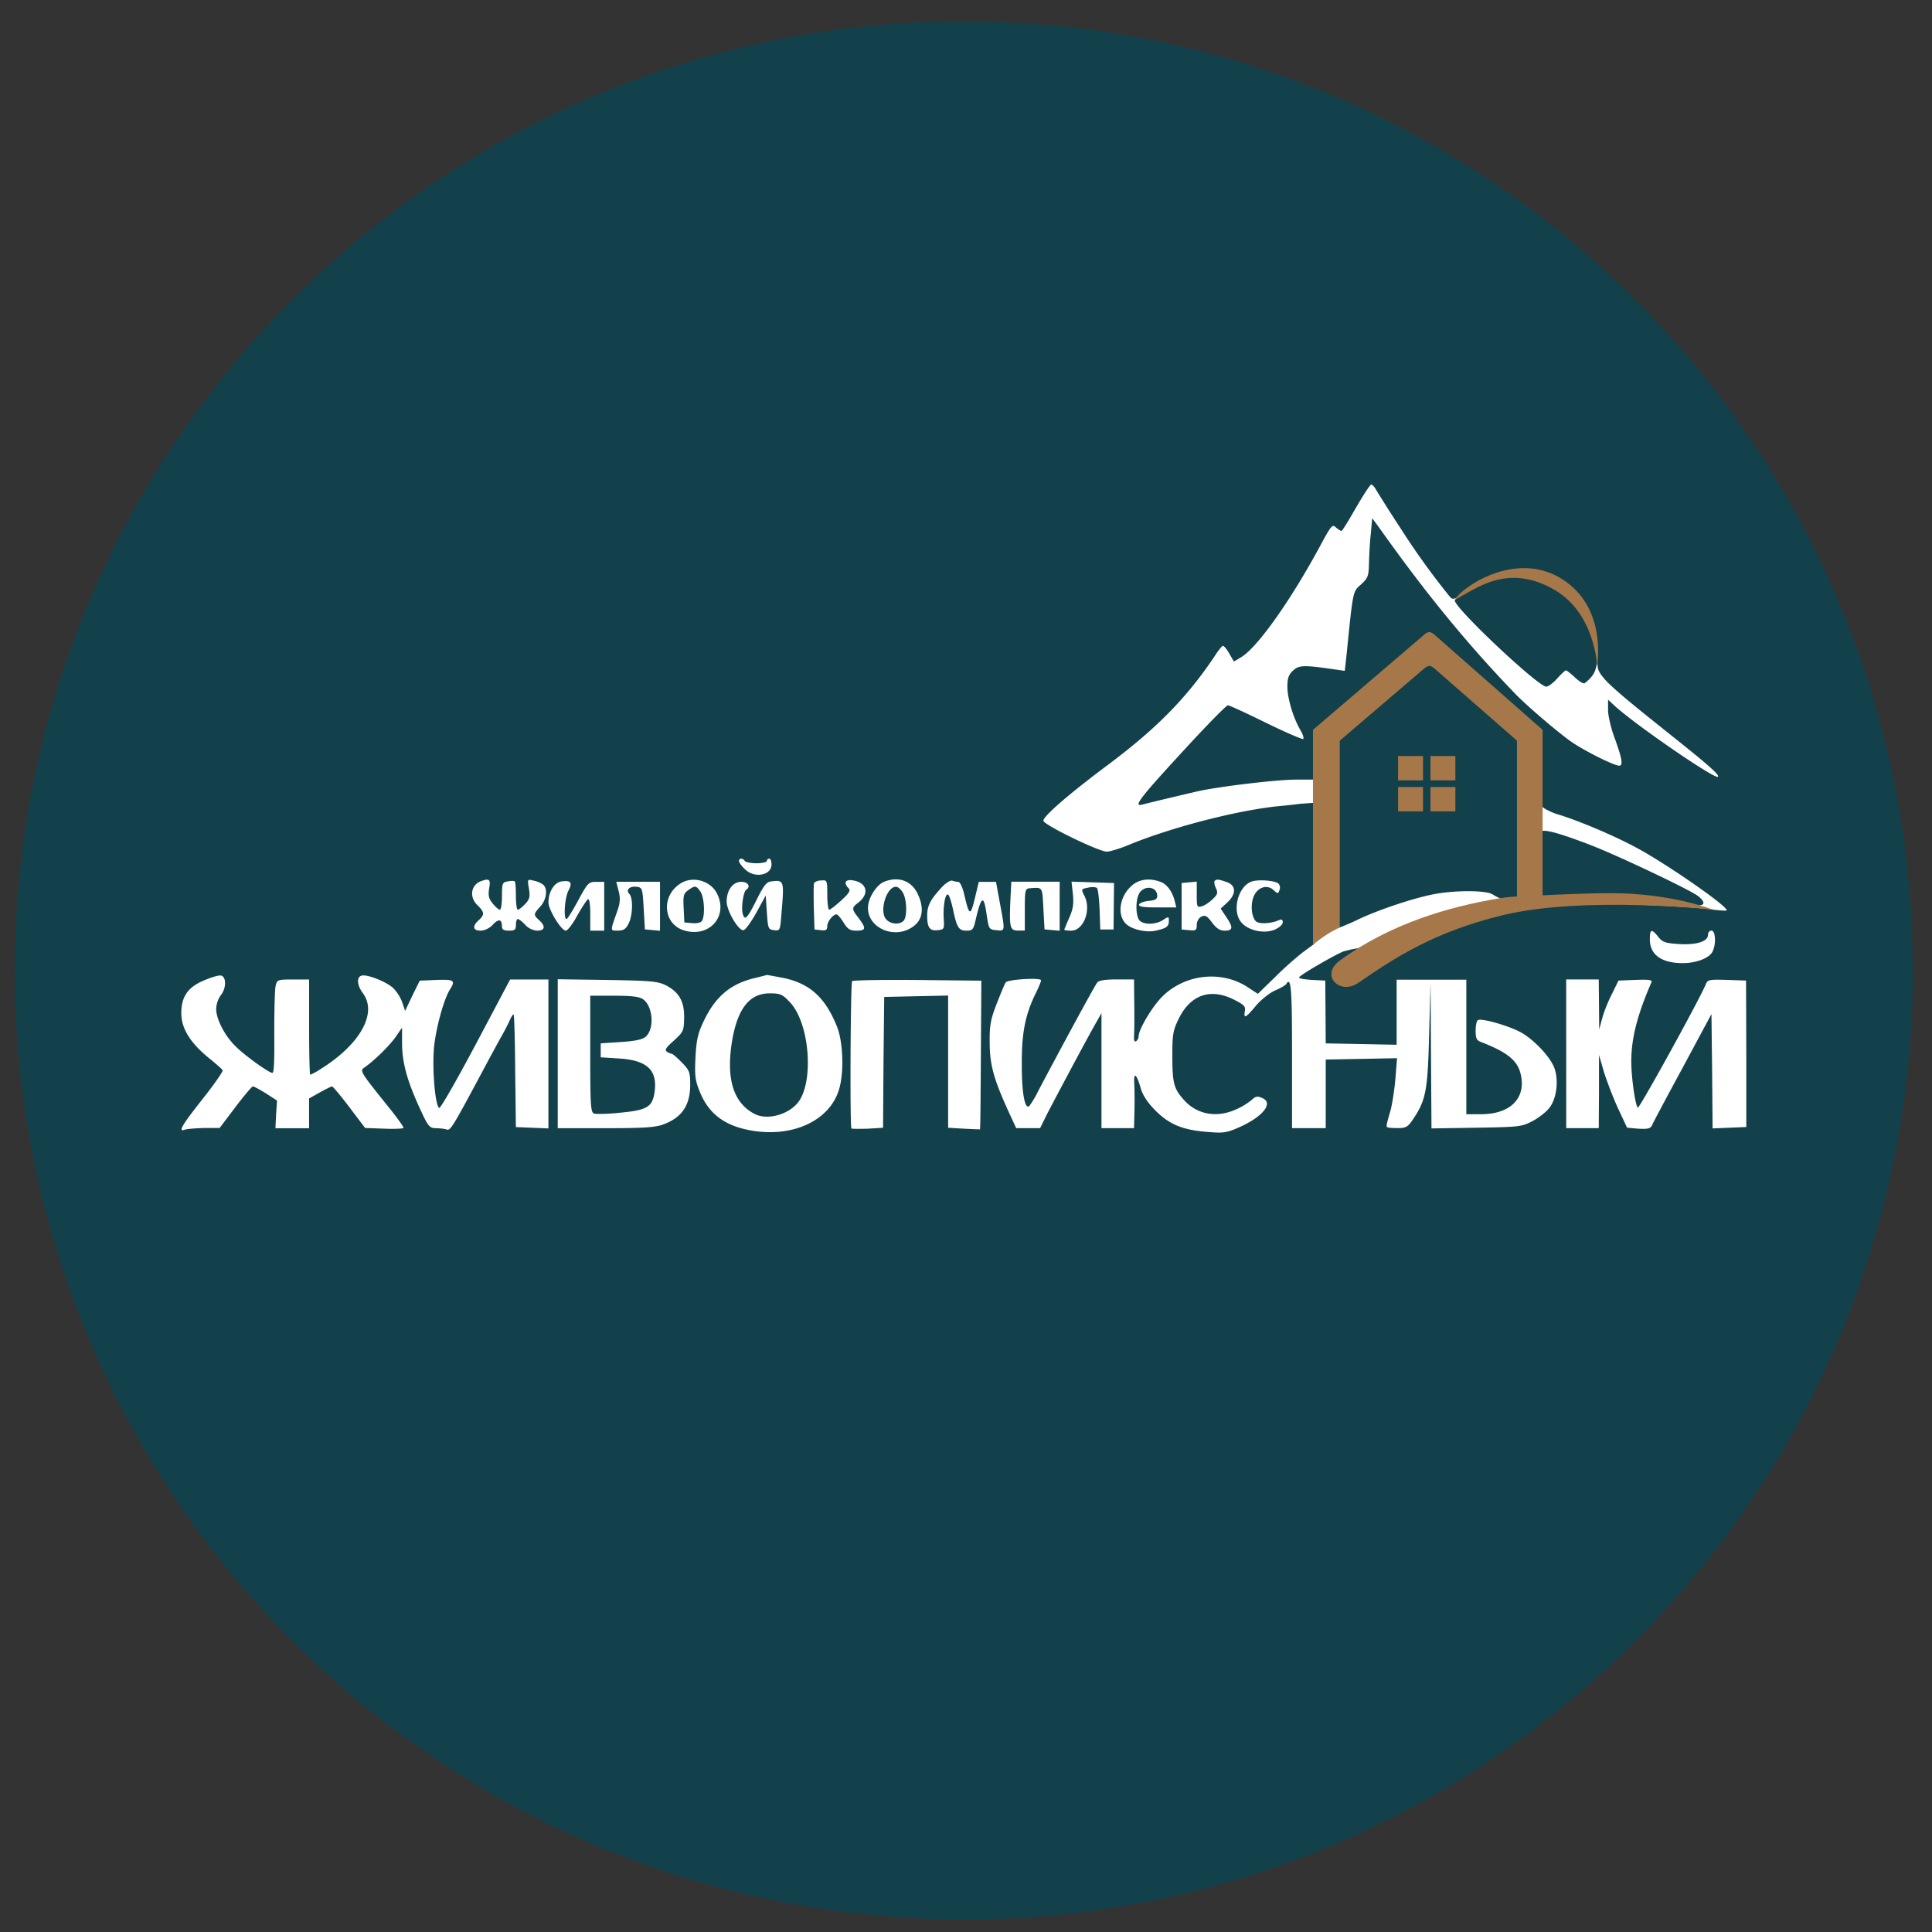 <svg xmlns="http://www.w3.org/2000/svg" width="57" height="57" fill="none" viewBox="0 0 57 57"><rect x="0" y="0" width="57" height="57" fill="#333333" stroke="none"/><g clip-path="url(#a)"><path fill="#13414b" d="M56.435 28.629c0-15.464-12.536-28-28-28s-28 12.536-28 28 12.536 28 28 28 28-12.536 28-28"/><path fill="#fff" d="M40.004 14.98c-.213.376-.404.685-.425.685-.028 0-.096-.048-.165-.103-.102-.103-.137-.062-.438.493-.864 1.612-1.858 3.024-2.345 3.326l-.226.137-.144-.247c-.076-.137-.165-.233-.192-.213-.028.014-.144.158-.247.323-.823 1.22-1.7 2.111-3.12 3.174-1.158.864-1.919 1.522-1.919 1.659 0 .116 1.632.912 1.872.912.089 0 .39-.09.665-.206 1.234-.508 3.14-1.001 4.353-1.131.226-.02.542-.055.706-.076l.394-.028.092 2.128-.108 2.047-.344.255a10 10 0 0 0-.781.699l-.521.507-.295-.192c-.795-.528-1.926-.384-2.585.336-.287.316-.637.919-.637 1.104a.2.2 0 0 1-.075.15c-.048.028-.069-.027-.062-.15.007-.11.014-.528.007-.94l-.007-.733h-.508c-.329 0-.527.027-.575.09-.069.075-1.132 2.042-1.742 3.2a3 3 0 0 1-.26.44c-.13.13-.226-.35-.226-1.193-.007-.933.095-1.474.397-2.098.096-.192.172-.377.172-.412 0-.089-.988-.027-1.043.062-.034.048-.15.33-.267.63-.178.46-.212.632-.206 1.139 0 .651.117 1.07.535 1.995l.247.535h.706l.178-.364c.247-.48 1.097-2.077 1.392-2.605l.24-.425v3.394h.96l.014-.535c.006-.288 0-.651-.007-.802-.02-.336.075-.254.192.164.061.206.198.419.445.665.418.412.81.57 1.584.624.432.035.528.014.925-.164.665-.309.96-.693.638-.837-.15-.068-.199-.061-.322.055a2 2 0 0 1-.453.274c-.569.26-1.151.158-1.535-.267-.309-.343-.35-.494-.35-1.337 0-.61.02-.726.192-1.076.343-.693.919-.898 1.597-.57.33.165.377.213.35.35-.041.24.027.206.322-.15.151-.179.398-.377.562-.453.165-.068.316-.158.336-.192.144-.233.172.103.172 2.091v2.16h.994V31.26l1.056-.02 1.048-.02-.048.602c-.027.33-.096.755-.144.94-.137.473-.137.486-.075.5.027.014.165.02.308.02.213 0 .282-.04.412-.232.398-.583.452-.857.493-2.51L42.206 29l.013 2.146.014 2.146 1.323-.021c1.248-.02 1.337-.027 1.652-.192.185-.096.412-.274.508-.398.205-.274.274-.774.15-1.151-.116-.343-.637-.892-1.042-1.097-.383-.192-1.124-.398-1.22-.336-.041.02-.068.164-.068.315 0 .22.027.281.157.33.81.315 1.104.561 1.186 1.014.124.672-.343 1.117-1.186 1.117h-.432v-3.969h-2.056v1.92l-1.042-.021-1.05-.02-.006-.926-.007-.926-.39-.02c-.213-.014-.385-.041-.385-.069 0-.068 1.128-.707 1.303-.768.1-.034.734-.192.597-.04-.329.363-.86.571-.53.75.212.109.22.13.33 0 .213-.254 1.648-1.011 2.28-1.224.15-.048.371-.138.426-.18.39-.294 1.574-.48 3.164-.7.617-.082 3.831.044 4.565.147.247.034.46.048.48.034.089-.082-1.762-1.371-2.66-1.851-.645-.35-1.728-.809-2.331-.987-.165-.048-.44-.182-.48-.257-.049-.083-.137-.504-.116-1.176l.042-.922-.292-.323a37 37 0 0 0-1.342-1.189 30 30 0 0 1-1.041-.946c-.137-.15-.436-.401-.49-.401-.042 0-.33.31-.706.64-.377.322-1.035.921-1.543 1.353-.507.432-.94.684-.981.739-.062.069-.122.313-.122.78l-.104.68h-.538c-.562 0-2.242.2-2.893.343-.329.076-1.46.343-1.625.39-.308.083-.13-.15 1.44-1.85.549-.59 1.028-1.076 1.07-1.076.04 0 .548.233 1.13.52.577.282 1.07.494 1.09.473.028-.027-.013-.143-.082-.26-.212-.363-.384-.94-.384-1.282 0-.247.035-.35.165-.473.178-.165.309-.171 1.248-.034l.28.04.049-.438c.199-1.968.185-1.892.432-2.112.205-.191.226-.246.233-.637.007-.233.027-.624.055-.87l.04-.446.138.185c.075.103.24.336.37.514 1.214 1.686 2.4 3.12 3.709 4.477.33.343 1.193 1.083 1.618 1.391.37.268 1.296.734 1.453.734.124 0 .083-.22-.15-.857-.096-.267-.179-.617-.179-.782v-.308l.192.178c.597.549 2.907 2.14 3.044 2.098.076-.027-.199-.281-.94-.877-.788-.638-2.066-1.626-2.388-1.996-.309-.35-.191-.363-.233-1-.034-.535-.111-.702-.303-1.066-.26-.52-.46-.684-.967-.944-.336-.172-.284-.165-.866-.165-.803 0-1.291.16-1.785.592-.35.302-.36.211-.477.074a22 22 0 0 1-1.392-1.94 42 42 0 0 1-.733-1.152c-.042-.082-.11-.15-.138-.15-.034 0-.233.308-.452.685m5.475 2.107c.7.274 1.41 1.135 1.582 1.958.055.301.096.445 0 .733-.061.192-.277.357-.311.377-.034.028-.165-.055-.281-.164-.124-.117-.247-.213-.268-.213-.027 0-.144.11-.26.24s-.26.24-.322.24c-.247 0-2.792-2.401-2.697-2.552.069-.117.638-.437.96-.54.412-.13 1.131-.264 1.597-.079m-2.932 2.63c.137.123.546.582.957.925.412.336.792.782.936.912l.381.247.08 2.299-.08 2.349-.347.09c-.158.02-.35-.097-.439-.152-.206-.13-1.18-.123-1.796.007-.624.13-1.639.473-2.214.754-.254.123-.512.22-.512.22s-.097-5.414-.05-5.544c.021-.062.548-.421 1.082-.874.528-.445 1.09-.925 1.241-1.055.151-.137.247-.33.282-.337.034 0 .335.042.48.158m4.381 5.217c.802.308 2.955 1.33 3.174 1.508.292.237.136.324-.226.237-.624-.151-2.196-.258-3.238-.237l-1.213.042v-1.025c-.007-.445-.02-.835 0-.89.048-.13.427-.047 1.503.364M21.802 25.4c0 .042.076.152.172.24.274.282.788.192.788-.137 0-.096-.027-.17-.069-.17a.07.07 0 0 0-.068.068c0 .034-.137.068-.302.068-.171 0-.329-.034-.35-.068-.054-.09-.17-.09-.17 0M14.193 25.997c-.302.11-.357.473-.103.713.205.199.212.28.034.438-.199.179-.171.309.055.309.116 0 .26-.069.356-.171.172-.186.274-.172.274.04 0 .097.049.131.206.131.172 0 .206-.027.206-.171 0-.096.027-.172.055-.172.034 0 .13.076.22.172a.53.53 0 0 0 .356.171c.226 0 .253-.13.054-.309-.171-.157-.171-.178.035-.404.185-.199.226-.528.082-.644a.7.7 0 0 0-.274-.117c-.192-.048-.192-.048-.144.233.04.24.02.316-.11.453-.089.096-.185.171-.22.171-.027 0-.054-.178-.054-.398 0-.219-.014-.418-.034-.438s-.117-.02-.206 0c-.158.027-.171.054-.171.431 0 .227-.028.405-.062.405s-.13-.082-.213-.185c-.116-.144-.137-.24-.103-.446.048-.267.007-.301-.24-.212M16.571 26.004c-.212.027-.39.301-.39.617 0 .219.377.836.514.836.048 0 .206-.199.336-.446.137-.24.28-.459.315-.48.041-.027.069.145.069.44v.486h.411v-1.44h-.233c-.226 0-.254.028-.535.549-.164.301-.315.548-.343.548-.096 0-.055-.624.055-.836.124-.24.076-.309-.199-.274M20.082 26.063c-.59.364-.521 1.214.116 1.392.74.212 1.296-.432.953-1.097-.192-.377-.713-.521-1.07-.295m.582.24c.117.165.144.713.048.864-.034.055-.15.082-.288.068l-.233-.02-.02-.425c-.02-.37 0-.432.137-.528.198-.144.233-.137.356.041M22.755 26.004c-.137.013-.22.116-.425.528-.288.576-.356.644-.418.425-.048-.185.02-.652.103-.706.144-.09.055-.234-.144-.234-.247 0-.425.234-.432.57-.007.274.35.884.5.856.055-.013.227-.246.377-.52l.275-.501.034.5c.034.48.041.5.212.521.179.021.179.014.22-.507.082-.96.075-.98-.302-.932M24.017 26.059c-.014.04-.014.363-.007.72l.02.644.192.02c.144.02.185-.007.185-.116 0-.137.165-.35.275-.35.034 0 .123.11.205.24.124.199.192.24.384.24.281 0 .288-.069.062-.37-.213-.274-.213-.302-.007-.46.33-.26.254-.575-.144-.65-.24-.049-.308.068-.144.232.062.062.014.144-.22.357-.164.15-.322.274-.356.274-.027 0-.055-.199-.055-.439 0-.432-.006-.439-.178-.425-.103 0-.192.041-.212.082"/><path fill="#fff" d="M26.08 26.018c-.192.075-.411.39-.46.65-.123.673.769 1.105 1.351.645.247-.192.295-.52.117-.912-.178-.41-.57-.562-1.008-.384m.57.342c.109.22.116.7.006.81-.116.116-.37.102-.5-.035-.24-.233.013-1.022.301-.967.062.014.144.096.192.192M27.794 26.168c-.343.37-.439.549-.439.843 0 .364.076.46.316.432.185-.02.192-.034.171-.35-.02-.376.048-.747.13-.699.035.021.096.213.144.432.117.549.172.631.398.631.185 0 .206-.027.281-.363.158-.659.226-.693.308-.151.07.473.07.48.295.5.26.028.26.048.103-.795l-.116-.63h-.508l-.116.486c-.13.535-.165.521-.309-.096-.048-.22-.13-.39-.178-.39a.6.6 0 0 1-.178-.035c-.048-.02-.185.062-.302.185M33.402 26.12c-.377.315-.46.891-.165 1.152.179.157.597.247.857.185.323-.069.391-.123.391-.288 0-.13-.007-.137-.171-.027-.24.157-.63.143-.72-.021-.082-.165-.09-.494-.007-.713.117-.302.555-.281.555.027 0 .09-.061.13-.253.144-.137.014-.26.062-.281.103-.02.069.116.09.534.09h.563l-.048-.193c-.069-.274-.227-.493-.419-.562-.308-.116-.623-.082-.836.103M35.836 25.99c-.02.02-.007.117.034.206.069.144.055.192-.09.329-.088.089-.232.185-.315.212-.15.041-.157.028-.157-.343v-.383l-.22.02-.226.02v1.372l.226.02c.192.02.22 0 .22-.15 0-.103.055-.206.13-.247.117-.055.165-.035.322.171.13.178.233.24.377.24.24 0 .254-.096.035-.411l-.158-.24.192-.178c.274-.254.267-.508-.014-.604-.254-.089-.295-.089-.356-.034"/><path fill="#fff" d="M36.905 26.017c-.384.158-.555.85-.295 1.18.192.253.68.363.995.232.137-.061.24-.15.24-.22 0-.081-.035-.095-.117-.06-.226.102-.57.116-.665.04-.137-.116-.178-.486-.076-.74.117-.274.391-.364.583-.192.124.116.137.116.178.007.028-.069.014-.151-.027-.192-.096-.096-.63-.137-.816-.055M18.251 26.289c.055.212.048.342-.041.596-.213.603-.213.57.02.57.165 0 .234-.042.316-.207.123-.24.137-.76.02-.877-.116-.117.021-.24.227-.206.157.02.164.055.198.638l.035.617.226.02.22.02v-1.446h-1.29zM29.81 26.542c-.035.83-.014.912.226.912h.199v-.617c0-.569.013-.617.137-.63.397-.028.377-.062.411.596l.034.617.227.02.219.02v-1.446h-1.426zM31.654 26.38c.027.289.007.44-.11.7-.075.178-.144.336-.144.35s.09.027.206.027c.363 0 .596-.61.39-1.021-.102-.206-.102-.206.103-.247.117-.028.234-.02.268.014.027.027.062.315.075.637l.02.583h.391l.007-.686.007-.685-.624-.02-.63-.021zM48.676 27.715c0 .452.343.7.967.7.404 0 .775-.145.877-.33.117-.22.096-.63-.027-.63-.055 0-.103.054-.103.13 0 .191-.343.301-.864.267-.397-.027-.48-.055-.603-.213-.199-.246-.247-.233-.247.076M6.034 28.919c-.486.198-.685.48-.685.973 0 .453.267.878.822 1.33.206.165.391.33.398.357.014.034-.254.418-.596.85-.61.774-.734.98-.515.898.062-.02.316-.041.563-.048h.459l.466-.617c.254-.336.487-.61.514-.61.035 0 .206.096.384.205l.33.213-.028.404-.02.412h.993v-.878l.316-.178c.178-.096.336-.178.363-.178.02 0 .254.274.507.61l.467.617.555.02c.302.014.562 0 .576-.02.013-.028-.185-.302-.439-.617-.843-1.049-.857-1.07-.706-1.172.295-.206.76-.665.925-.912l.179-.26v.445c0 .569.144 1.104.5 1.885.274.603.302.63.507.638.117 0 .26.02.316.04.103.035.185-.102 1.014-1.651.2-.377.453-.844.556-1.029a7 7 0 0 0 .28-.534c.042-.103.097-.185.117-.185s.041.747.048 1.665l.02 1.66.48.02.48.02v-4.394H15.05l-1.021 1.927c-.562 1.055-1.042 1.899-1.076 1.864-.13-.13-.213-1.295-.137-1.892.082-.61.294-1.344.459-1.604.171-.267.123-.302-.398-.281l-.493.02-.22.446-.212.446-.083-.247a1.2 1.2 0 0 0-.267-.425c-.206-.192-.795-.425-.946-.364-.144.055-.116.295.055.521.425.583-.082 1.495-1.227 2.215a2 2 0 0 1-.33.185c-.02 0-.034-.63-.034-1.405v-1.406h-.473c-.452 0-.473.007-.514.185-.027.096-.041.72-.041 1.385.007.857-.007 1.2-.062 1.186-.13-.027-.781-.494-1.055-.76-.33-.31-.597-.817-.597-1.125a.75.75 0 0 1 .144-.418c.158-.2.158-.542-.007-.57-.055-.013-.274.049-.48.138M22.248 28.86c-.7.172-1.138.542-1.481 1.255-.171.357-.22.549-.247 1.063-.027.541-.014.685.117 1.008.267.685.76 1.049 1.597 1.179 1.207.185 2.262-.33 2.523-1.234.15-.5.117-1.412-.069-1.858-.342-.843-.795-1.255-1.57-1.42-.253-.047-.473-.088-.493-.088-.02.007-.185.048-.377.096m1.056.707c.59.617.72 2.386.226 2.975-.302.357-.905.508-1.268.322-.631-.329-.85-1.048-.659-2.18.165-.939.515-1.378 1.104-1.378.316 0 .377.028.597.26M16.455 31.085v2.2h1.398c1.077 0 1.46-.02 1.694-.103.562-.199.816-.562.816-1.179 0-.37-.021-.425-.247-.658-.137-.137-.268-.254-.295-.254a.4.4 0 0 1-.144-.061c-.075-.055-.034-.117.206-.33.28-.26.294-.28.301-.678.007-.487-.157-.761-.555-.96-.226-.11-.46-.13-1.714-.15l-1.46-.021zm2.516-1.605c.295.206.343.87.082 1.104-.089.082-.302.13-.727.158l-.603.04v.412l.549.035c.822.054 1.124.342 1.042.973-.062.452-.206.548-.994.624-.378.041-.734.048-.796.027-.096-.04-.11-.233-.11-1.762v-1.714h.707c.52 0 .74.028.85.103M25.14 28.946c-.047.048-.068 4.299-.02 4.347.014.014.233.014.48.007l.453-.028.013-1.926.021-1.933.946-.021.94-.02v3.9l.466.028c.253.014.466.02.473.02.013-.007.02-.994.027-2.2l.014-2.187-1.886-.02c-1.035-.008-1.899.006-1.926.033M46.208 31.09v2.194h.96l.007-1.083v-1.076l.15.514c.09.28.275.768.419 1.076l.26.555.309.028c.315.02.39 0 .439-.124.013-.04.411-.788.884-1.659l.857-1.597.02 1.686.014 1.687.5-.02.494-.021v-2.16l-.007-2.16-.562-.02c-.493-.014-.569-.007-.617.11-.15.39-1.974 3.702-2.015 3.66-.076-.075-.192-.897-.192-1.363 0-.686.178-1.378.596-2.338.028-.069-.075-.083-.466-.069l-.507.02-.192.392c-.11.212-.24.534-.288.72l-.09.328-.006-.74-.007-.734h-.96z"/><path fill="#a67749" d="M39.527 28.34c-.595.435 0 1.034.546.658 1.073-.74 2.254-1.515 4.276-2 2.387-.572 6.186-.161 6.186-.161s-1.216-.486-3.017-.486c-.731 0-2.007.062-2.007.062v-4.88l-3.163-2.784c-.15-.136-.219-.129-.357 0l-3.254 2.783v6.349c.228-.214.593-.435.79-.515v-5.514l2.464-2.106c.141-.12.198-.145.357 0l2.407 2.106v4.597s-.235.006-.56.061c-1.436.243-3.164.731-4.668 1.83M46.041 17.057c-1.355-.814-2.923.273-3.127.644.581-.291 1.544-1.127 2.962-.29 1.19.701 1.242 2.239 1.242 2.239s.325-1.752-1.077-2.593"/><path fill="#a67749" d="M41.248 23.023v-.718h.735v.718zM42.203 23.023v-.718h.735v.718zM41.248 23.937v-.717h.735v.717zM42.203 23.937v-.717h.735v.717z"/></g><defs><clipPath id="a"><path fill="#fff" d="M.435.629h56v56h-56z"/></clipPath></defs></svg>